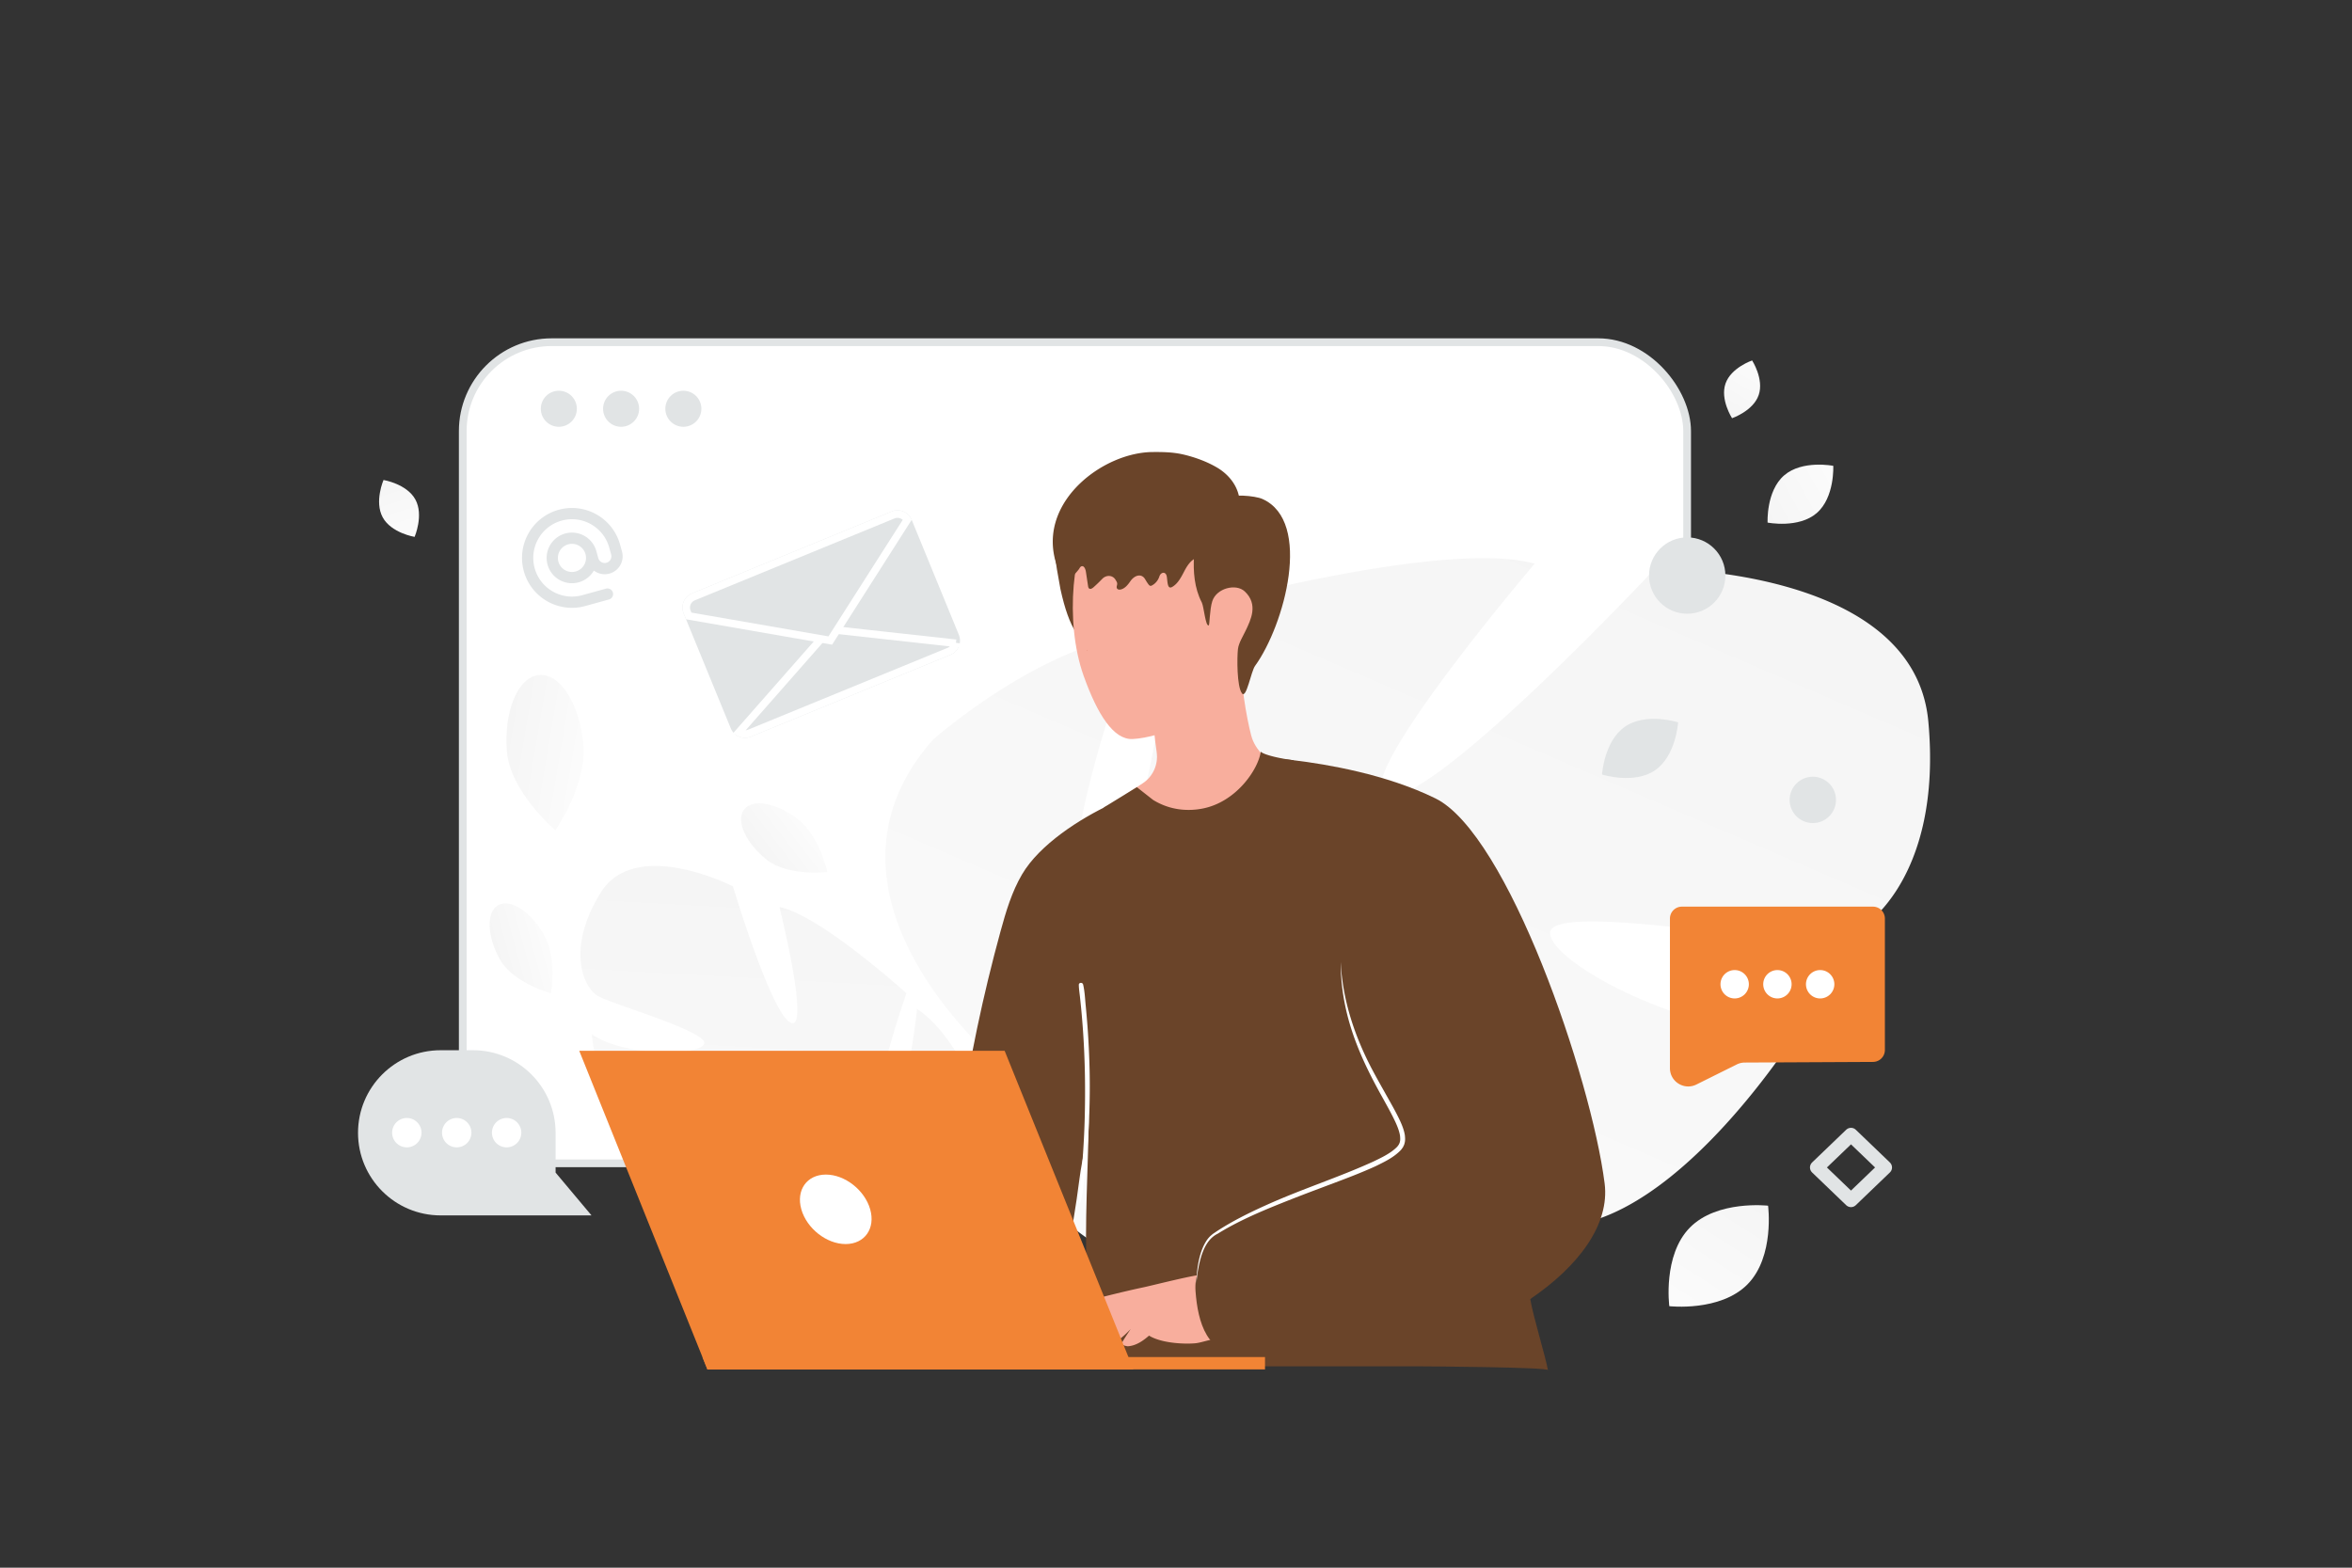 
<svg width="900" height="600" viewBox="0 0 900 600" fill="none" xmlns="http://www.w3.org/2000/svg"><rect x="0" y="0" width="900" height="600" fill="#333333" stroke="none"/><g clip-path="url(#a)"><path fill="transparent" d="M0 0h900v600H0z"/><rect x="177.075" y="130.965" width="468.51" height="314.28" rx="34.029" fill="#fff" stroke="#E1E4E5" stroke-width="2.959"/><circle cx="213.84" cy="156.445" r="6.896" fill="#E1E4E5"/><circle cx="237.664" cy="156.445" r="6.896" fill="#E1E4E5"/><circle cx="261.488" cy="156.445" r="6.896" fill="#E1E4E5"/><path d="M737.877 276.111c-5.506-59.549-104.574-58.475-104.574-58.475s-82.476 88.186-101.845 87.26c-19.369-.927 55.796-89.174 55.796-89.174-36.112-9.939-137.548 18.79-137.548 18.79s-14.277 117.139-32.823 111.473c-18.547-5.666 17.933-103.081 17.933-103.081-37.396 4.481-77.787 40.181-77.787 40.181-53.221 60.315 26.979 125.546 26.979 125.546s-5.822 40.489-38.746 82.362c0 0-7.095 7.555-15.327 21.066l9.687 1.687a93.577 93.577 0 0 1 3.939-7.059c.008-.019.012-.029.029-.044.026-.034.038-.063.063-.097.92-1.38 2.254-3.35 3.893-5.732l.004-.01.004-.009c3.966-5.286 6.718-9.215 8.514-12.081l.012-.029c12.037-16.654 28.938-38.132 38.326-41.617 0 0-.812-1.694-1.305-4.803.419 1.531.843 3.131 1.305 4.803 10.401 38.429 92.31 58.781 140.166 57.34 47.856-1.441 29.985-17.977 8.781-43.457-21.205-25.48-74.304-28.974-88.258-39.948-13.955-10.973 9.993-15.348 40.393-7.623 30.387 7.732 40.441 41.214 89.374 54.612 48.933 13.398 103.136-73.611 103.136-73.611-36.216 4.691-94.531-24.995-94.84-37.25-.306-12.264 90.72 4.794 105.55 3.713 14.852-1.082 44.675-25.184 39.169-84.733z" fill="url(#b)"/><path d="M229.833 341.689c13.297-21.525 50.63-2.468 50.63-2.468s14.647 48.939 22.16 52.234c7.513 3.295-4.353-44.29-4.353-44.29 15.553 3.032 48.577 33.013 48.577 33.013s-16.643 47.07-8.549 48.415c8.093 1.344 12.611-42.432 12.611-42.432 13.325 8.738 21.908 29.868 21.908 29.868 8.809 32.872-33.857 42.488-33.857 42.488s-5.417 16.437-.825 38.5c0 0 1.266 4.198 1.841 10.867l-3.988-1.185a39.993 39.993 0 0 0-.163-3.416c0-.009.001-.013-.003-.022-.003-.018-.002-.031-.006-.049-.089-.695-.223-1.693-.396-2.904l.001-.005v-.004c-.508-2.75-.811-4.756-.951-6.18l.001-.013c-1.426-8.576-3.786-19.895-6.687-22.983 0 0 .627-.489 1.399-1.575-.447.502-.909 1.028-1.399 1.575-11.175 12.602-46.04 4.893-63.901-4.663-17.861-9.555-7.976-12.456 4.854-18.118 12.831-5.662 33.607 3.011 40.96 1.48 7.353-1.531-.896-7.696-13.869-10.493-12.969-2.791-23.081 8.003-44.143 3.867s-25.219-47.306-25.219-47.306c12.839 8.595 40.522 8.325 42.946 3.741 2.425-4.589-35.275-15.263-40.69-18.464-5.423-3.206-12.186-17.952 1.111-39.478z" fill="url(#c)"/><path d="M430.727 304.039c4.238 6.648 15.309 14.395 23.163 14.289 26.751-.49 35.558-18.713 38.445-25.348-.543-.132-1.456-.238-2.105-.318-4.927-.715-9.959-5.588-11.429-11.084-1.894-7.152-4.225-21.137-3.947-30.023l-33.837 18.726c.053 2.569.225 5.377.463 8.211.173 1.722.345 3.417.543 5.059.186 1.576.398 3.072.596 4.45.623 4.635-1.443 9.23-5.35 11.786l-6.542 4.252z" fill="#F8AE9D"/><path d="M427.814 231.199c1.828 4.795 1.06 10.238-.795 15.019-1.311 3.377-4.224.397-7.853.463-5.615.093-9.999-5.748-13.389-21.229-2.159-11.363-2.702-17.124-2.265-18.223 1.55-3.934 6.662-6.039 10.873-6.41" fill="#6A4429"/><path d="M419.271 197.15c-8.847 10.661-12.065 40.658-4.595 61.556 5.31 14.859 11.482 24.448 18.686 24.143 10.939-.463 32.142-9.456 39.042-16.965 12.436-13.521 8.82-40.035 6.251-56.722-2.331-15.163-9.43-34.857-28.487-31.109-12.528 2.45-22.964 9.522-30.897 19.097z" fill="#F8AE9D"/><path d="M469.323 208.926c-1.962 2.521-5.421 3.077-8.271 3.575-3.831.67-5.726 2.066-7.715 5.812-1.259 2.392-2.518 5.013-4.771 6.309-1.832 1.058-1.762-1.644-2.057-3.738a4.977 4.977 0 0 0-.112-.542c-.445-1.671-2.225-1.384-2.749.264-.477 1.481-1.498 2.734-2.797 3.432-.212.114-.437.214-.663.171-.305-.042-.543-.327-.742-.584-.417-.538-.832-1.221-1.26-1.945-1.407-2.375-4.062-1.521-5.633.749-.98 1.41-2.147 2.863-3.751 3.19-.517.114-1.166.029-1.405-.47-.305-.612.172-1.225.093-1.851-.066-.584-.318-.841-.597-1.339-1.094-1.938-3.589-2.007-5.126-.399a57.017 57.017 0 0 1-3.344 3.219c-.49.427-1.206.855-1.696.427-.265-.228-.332-.612-.385-.983-.278-1.808-.543-3.617-.821-5.426-.16-1.011-.703-2.336-1.631-2.08-.45.129-.716.599-.967 1.026-.305.541-5.753 6.708-5.859 6.238-.849-3.503-2.585-6.694-3.433-10.198-5.488-22.547 18.862-40.678 37.459-40.778 4.135-.029 7.913.038 11.929.993 4.282 1.025 8.802 2.653 12.685 4.946 5.448 3.205 9.571 9.031 8.51 15.981" fill="#6A4429"/><path d="M460.565 201.19c-2.702 3.059-3.417 7.363-3.668 11.429-.371 6.132.132 12.502 2.966 17.945.808 1.549 1.404 9.217 2.649 8.793.397-.132.331-6.078 1.377-9.283 1.616-4.967 9.059-6.86 12.409-3.722 5.351 4.993 2.212 11.059.437 14.833-1.059 2.278-2.741 4.834-3.033 7.244-.357 3.086-.463 14.33 1.55 16.952 1.682 2.198 3.47-8.423 4.993-10.515 11.27-15.588 22.077-55.279 2.834-63.887-2.927-1.311-11.959-1.987-14.7-.318m-79.065 326.041c-1.113.186-2.238.345-3.404.385-6.198.198-12.184-1.166-18.236-2.199-5.324-.914-6.767-1.417-6.661-7.84.927-50.868 8.409-101.604 21.865-150.671 2.052-7.496 4.29-15.045 8.224-21.746 6.714-11.429 22.13-21.295 33.956-26.831 1.669-.782 8.582 3.615 10.264 2.86 1.47-.662 2.768-1.695 4.251-2.344 4.344-1.894 7.257 2.066 10.886 3.722 1.881.847 3.973 1.39 6.039 1.298 1.682-.067 3.205-1.086 4.741-.292 6.913 3.576 24.077-22.964 24.077-22.964l7.456 7.747 21.759 22.792 54.378 74.919s9.866 61.397 16.647 101.644c1.178 6.939 5.84 21.944 6.767 27.202-.198-1.139-46.418-1.444-48.908-1.444h-94.201c-5.284 0-19.494 2.238-23.202-1.642-4.569-4.768-9.854-26.646-10.132-32.778-.914-20.62.504-41.081.782-61.82-.12 8.436-2.543 16.064-3.576 24.328-1.338 10.635-3.245 21.256-4.966 31.837-1.378 8.503-2.702 17.031-3.762 25.587-.476 3.854.133 6.145-3.125 7.655-2.741 1.258-8.714.052-11.919.595z" fill="#6A4429"/><path d="M412.264 499.088c2.516-1.033 18.051-4.886 25.056-6.343 3.669-.755 20.303-5.072 24.156-5.072 3.854 0 9.099 5.509 9.099 5.509l-1.391 18.951c-3.708-.37-8.674 1.55-11.336 1.921-2.662.37-11.708.423-17.27-2.371-.318-.159-.609-.331-.9-.503-2.238 1.986-5.046 3.92-8.158 4.079 0 0-2.437-.252-2.199-1.232.106-.477 1.722-2.94 3.338-5.35-2.384 2.423-6.278 6.357-10.767 6.582 0 0-2.437-.252-2.199-1.232.133-.583 2.464-4.066 4.344-6.834-.026.027-.066.04-.079.067-1.974 1.735-6.662 7.721-12.211 7.999 0 0-2.437-.252-2.198-1.232.079-.357 1.006-1.827 2.132-3.536a32.106 32.106 0 0 1-5.258 3.285c-5.999 2.966-9.416.715-9.416 0-.013-.729 12.74-13.655 15.257-14.688z" fill="#F8AE9D"/><path d="M466.283 477.078s-9.668 5.483-8.807 17.137c.861 11.654 4.357 25.163 18.951 23.746 14.595-1.404-10.144-40.883-10.144-40.883z" fill="#6A4429"/><path d="M474.072 516.808c34.99 12.145 81.805.543 111.484-19.627 18.594-12.607 30.46-28.619 28.46-44.259-5.178-40.631-37.108-133.759-64.734-147.347-18.779-9.244-41.558-13.072-54.258-14.608-5.96-.728-9.681-.9-9.681-.9l4.608 13.005 23.07 65.052c.861 38.605 28.487 61.529 22.991 70.521-5.496 8.966-48.895 18.647-71.687 33.996-6.304 4.265-14.303 35.109 9.747 44.167z" fill="#6A4429"/><path d="M513.022 368.124c-.027 7.324.993 14.661 2.9 21.759 1.92 7.099 4.728 13.945 7.986 20.541 1.629 3.297 3.364 6.529 5.151 9.72 1.762 3.205 3.576 6.384 5.059 9.642.729 1.629 1.365 3.311 1.616 4.966.066.808.133 1.642-.093 2.344-.052.384-.278.675-.41 1.02-.252.304-.424.636-.742.927-2.37 2.37-5.761 3.973-8.979 5.522-13.217 6.026-27.255 10.489-40.631 16.502-6.688 3.006-13.309 6.251-19.468 10.303l-1.139.768c-.384.265-.741.61-1.112.914a10.828 10.828 0 0 0-1.761 2.225c-.981 1.603-1.643 3.351-2.159 5.125-.98 3.563-1.391 7.231-1.417 10.9.238-3.642.847-7.284 1.92-10.741 1.139-3.43 2.9-6.767 6.198-8.37 6.185-3.84 12.82-6.9 19.547-9.72 6.741-2.782 13.562-5.417 20.409-7.973 6.847-2.596 13.733-5.072 20.461-8.145 3.311-1.642 6.714-3.191 9.535-6.039.358-.344.649-.821.954-1.231.225-.504.529-.98.609-1.51.318-1.06.212-2.106.119-3.099-.318-1.96-1.033-3.735-1.801-5.43-1.576-3.39-3.417-6.555-5.205-9.747-1.788-3.192-3.589-6.357-5.297-9.575-6.821-12.82-11.562-26.924-12.25-41.598z" fill="#fff"/><path d="M422.344 309.058c3.337 3.311 18.196 13.892 32.367 13.892a40.8 40.8 0 0 0 7.482-.702c11.893-2.171 21.905-10.104 27.759-19.189a40.28 40.28 0 0 0 2.821-5.232c1.059-2.277 1.814-4.608 2.251-6.86-5.96-.728-11.654-2.225-12.581-3.284-1.007 6.94-9.575 19.468-22.554 21.825a27.76 27.76 0 0 1-4.635.464h-.027c-6.092.106-10.767-1.841-13.958-3.801-.027 0-6.212-4.874-6.238-4.9l-12.687 7.787z" fill="#6A4429"/><path d="M413.019 460.349c.036-.648-.047-1.289-.024-1.938.027-.701.105-1.387.158-2.087l.384-4.011c.247-2.731.494-5.463.7-8.197a333.93 333.93 0 0 0 .837-16.282c.28-10.861.123-21.747-.607-32.585a344.4 344.4 0 0 0-.736-9.088 569.256 569.256 0 0 0-.48-4.656c-.167-1.522-.413-3.034-.433-4.574-.012-.956 1.424-1.021 1.639-.133.634 2.635.727 5.466 1 8.161.259 2.707.491 5.413.697 8.13.395 5.474.657 10.954.786 16.439.234 10.917-.155 21.838-1.086 32.729a265.208 265.208 0 0 1-.939 9.152 187.68 187.68 0 0 1-.62 4.648c-.105.684-.196 1.368-.327 2.037-.163.787-.456 1.513-.62 2.3-.09.181-.351.113-.329-.045z" fill="#fff"/><path d="M416.067 248.985c-.093 0-.344-.145-.132-.145.105 0 .343.145.132.145z" fill="#CC6144"/><path d="M208.171 357.791c5.041 8.904 2.648 22.398 2.648 22.398s-14.424-3.969-19.465-12.874c-5.041-8.905-5.363-18.252-.723-20.884 4.647-2.635 12.499 2.455 17.54 11.36z" fill="url(#d)"/><path d="M223.227 285.233c1.226 15.497-10.727 32.542-10.727 32.542s-17.316-14.722-18.543-30.219c-1.226-15.497 4.328-28.575 12.408-29.222 8.09-.646 15.635 11.402 16.862 26.899z" fill="url(#e)"/><path d="M305.571 313.732c8.122 6.432 11.02 20 11.02 20s-15.042 1.774-23.164-4.657c-8.121-6.432-11.986-15.076-8.637-19.314 3.356-4.242 12.66-2.46 20.781 3.971z" fill="url(#f)"/><path d="M212.6 433.563v15.226l13.745 16.382h-57.737c-17.452 0-31.608-14.156-31.608-31.608 0-17.452 14.156-31.608 31.608-31.608h12.384c17.463 0 31.608 14.156 31.608 31.608z" fill="#E1E4E5"/><path d="M188.243 433.509a5.622 5.622 0 0 0 5.619 5.62 5.622 5.622 0 0 0 5.619-5.62 5.622 5.622 0 0 0-5.619-5.619 5.621 5.621 0 0 0-5.619 5.619zm-19.096 0a5.622 5.622 0 0 0 5.62 5.619 5.622 5.622 0 0 0 5.619-5.619 5.622 5.622 0 0 0-5.619-5.619 5.622 5.622 0 0 0-5.62 5.619zm-19.094 0a5.622 5.622 0 0 0 5.619 5.619 5.622 5.622 0 0 0 5.62-5.619 5.622 5.622 0 0 0-5.62-5.619 5.622 5.622 0 0 0-5.619 5.619z" fill="#fff"/><path d="m348.861 198.953 18.042 43.988a5.885 5.885 0 0 1-3.207 7.68l-76.395 31.331a5.88 5.88 0 0 1-6.614-1.525 5.837 5.837 0 0 1-1.06-1.689l-18.034-43.97a5.875 5.875 0 0 1 3.202-7.672l76.394-31.338c3-1.23 6.423.197 7.672 3.195z" fill="#E1E4E5"/><path d="m317.392 240.869 48.387 5.328a4.442 4.442 0 0 1-2.637 3.087l-76.386 31.336a4.437 4.437 0 0 1-4.023-.336l34.659-39.415z" fill="#E1E4E5" stroke="#fff" stroke-width="2.882"/><path d="M262.926 234.221v-.001a4.435 4.435 0 0 1 2.415-5.791h.001l76.394-31.338a4.446 4.446 0 0 1 5.469 1.78l-29.498 46.28-54.158-9.414-.623-1.516z" fill="#E1E4E5" stroke="#fff" stroke-width="2.882"/><path d="M668.71 491.529c-10.433 10.618-29.943 8.38-29.943 8.38s-2.582-19.456 7.861-30.068c10.433-10.619 29.933-8.387 29.933-8.387s2.582 19.456-7.851 30.075z" fill="url(#g)"/><path d="M146.445 198.006c3.282 6.012 12.2 7.476 12.2 7.476s3.59-8.287.303-14.298c-3.282-6.013-12.194-7.478-12.194-7.478s-3.591 8.287-.309 14.3z" fill="url(#h)"/><path d="M695.172 196.369c6.94-5.996 6.332-18.079 6.332-18.079s-11.86-2.354-18.796 3.648c-6.94 5.996-6.336 18.073-6.336 18.073s11.86 2.354 18.8-3.642z" fill="url(#i)"/><path d="M672.96 151.218c2.122-6.102-2.505-13.26-2.505-13.26s-8.065 2.741-10.182 8.846c-2.122 6.103 2.5 13.258 2.5 13.258s8.065-2.741 10.187-8.844z" fill="url(#j)"/><path fill-rule="evenodd" clip-rule="evenodd" d="M721.26 401.858V351.57a4.571 4.571 0 0 0-4.569-4.57h-73.114a4.572 4.572 0 0 0-4.57 4.57v57.242c0 5.198 5.465 8.583 10.119 6.267l15.427-7.675a6.991 6.991 0 0 1 3.083-.733l49.078-.243a4.573 4.573 0 0 0 4.546-4.57z" fill="#F28435"/><path d="M679.492 376.06a.908.908 0 1 0 1.284 1.285.908.908 0 0 0-1.284-1.285m16.354 0a.908.908 0 1 0 1.285 1.286.908.908 0 0 0-1.285-1.286m-32.71 0a.908.908 0 1 0 1.284 1.285.908.908 0 0 0-1.284-1.285" stroke="#fff" stroke-width="9.041" stroke-linecap="round" stroke-linejoin="round"/><path d="m232.45 227.364-9.079 2.506c-9.025 2.491-18.362-2.806-20.853-11.832-2.491-9.026 2.806-18.362 11.832-20.853 9.025-2.491 18.362 2.806 20.853 11.832l.752 2.723a4.71 4.71 0 0 1-9.079 2.506l-.752-2.723a7.535 7.535 0 0 0-9.268-5.259v0a7.535 7.535 0 1 0 9.268 5.259" stroke="#E1E4E5" stroke-width="4.302" stroke-linecap="round" stroke-linejoin="round"/><path d="M633.308 294.811c8.042-5.514 8.829-18.352 8.829-18.352s-12.252-3.89-20.291 1.631c-8.041 5.514-8.832 18.345-8.832 18.345s12.253 3.891 20.294-1.624z" fill="#E1E4E5"/><circle r="14.609" transform="matrix(1 0 0 -1 645.616 220.283)" fill="#E1E4E5"/><circle r="8.87" transform="matrix(1 0 0 -1 693.68 306.142)" fill="#E1E4E5"/><path clip-rule="evenodd" d="m708.289 459.346-13.044-12.522 13.044-12.521 13.043 12.521-13.043 12.522z" stroke="#E1E4E5" stroke-width="5.308" stroke-linecap="round" stroke-linejoin="round"/><path d="M433.713 524.122H270.696l-49.044-121.947h162.777l49.284 121.947z" fill="#F28435"/><path d="M268.784 519.375H484.06v4.748H270.697l-1.913-4.748z" fill="#F28435"/><path d="M306.628 462.841c-2.091-7.343 2.125-13.296 9.402-13.296 7.277 0 14.86 5.953 16.951 13.296 2.091 7.343-2.125 13.297-9.402 13.297-7.277 0-14.86-5.954-16.951-13.297z" fill="#fff"/></g><defs><linearGradient id="b" x1="344.279" y1="762.062" x2="764.926" y2="-216.205" gradientUnits="userSpaceOnUse"><stop stop-color="#fff"/><stop offset="1" stop-color="#EEE"/></linearGradient><linearGradient id="c" x1="287.476" y1="599.905" x2="312.267" y2="150.067" gradientUnits="userSpaceOnUse"><stop stop-color="#fff"/><stop offset="1" stop-color="#EEE"/></linearGradient><linearGradient id="d" x1="220.53" y1="357.078" x2="168.284" y2="371.429" gradientUnits="userSpaceOnUse"><stop stop-color="#fff"/><stop offset="1" stop-color="#EEE"/></linearGradient><linearGradient id="e" x1="240.702" y1="292.184" x2="159.55" y2="278.415" gradientUnits="userSpaceOnUse"><stop stop-color="#fff"/><stop offset="1" stop-color="#EEE"/></linearGradient><linearGradient id="f" x1="316.893" y1="308.354" x2="273.356" y2="341.725" gradientUnits="userSpaceOnUse"><stop stop-color="#fff"/><stop offset="1" stop-color="#EEE"/></linearGradient><linearGradient id="g" x1="627.084" y1="527.8" x2="702.509" y2="409.564" gradientUnits="userSpaceOnUse"><stop stop-color="#fff"/><stop offset="1" stop-color="#EEE"/></linearGradient><linearGradient id="h" x1="160.307" y1="219.298" x2="141.798" y2="157.473" gradientUnits="userSpaceOnUse"><stop stop-color="#fff"/><stop offset="1" stop-color="#EEE"/></linearGradient><linearGradient id="i" x1="719.113" y1="172.205" x2="643.446" y2="213.92" gradientUnits="userSpaceOnUse"><stop stop-color="#fff"/><stop offset="1" stop-color="#EEE"/></linearGradient><linearGradient id="j" x1="679.054" y1="128.044" x2="647.585" y2="180.145" gradientUnits="userSpaceOnUse"><stop stop-color="#fff"/><stop offset="1" stop-color="#EEE"/></linearGradient><clipPath id="a"><path fill="#fff" d="M0 0h900v600H0z"/></clipPath></defs></svg>